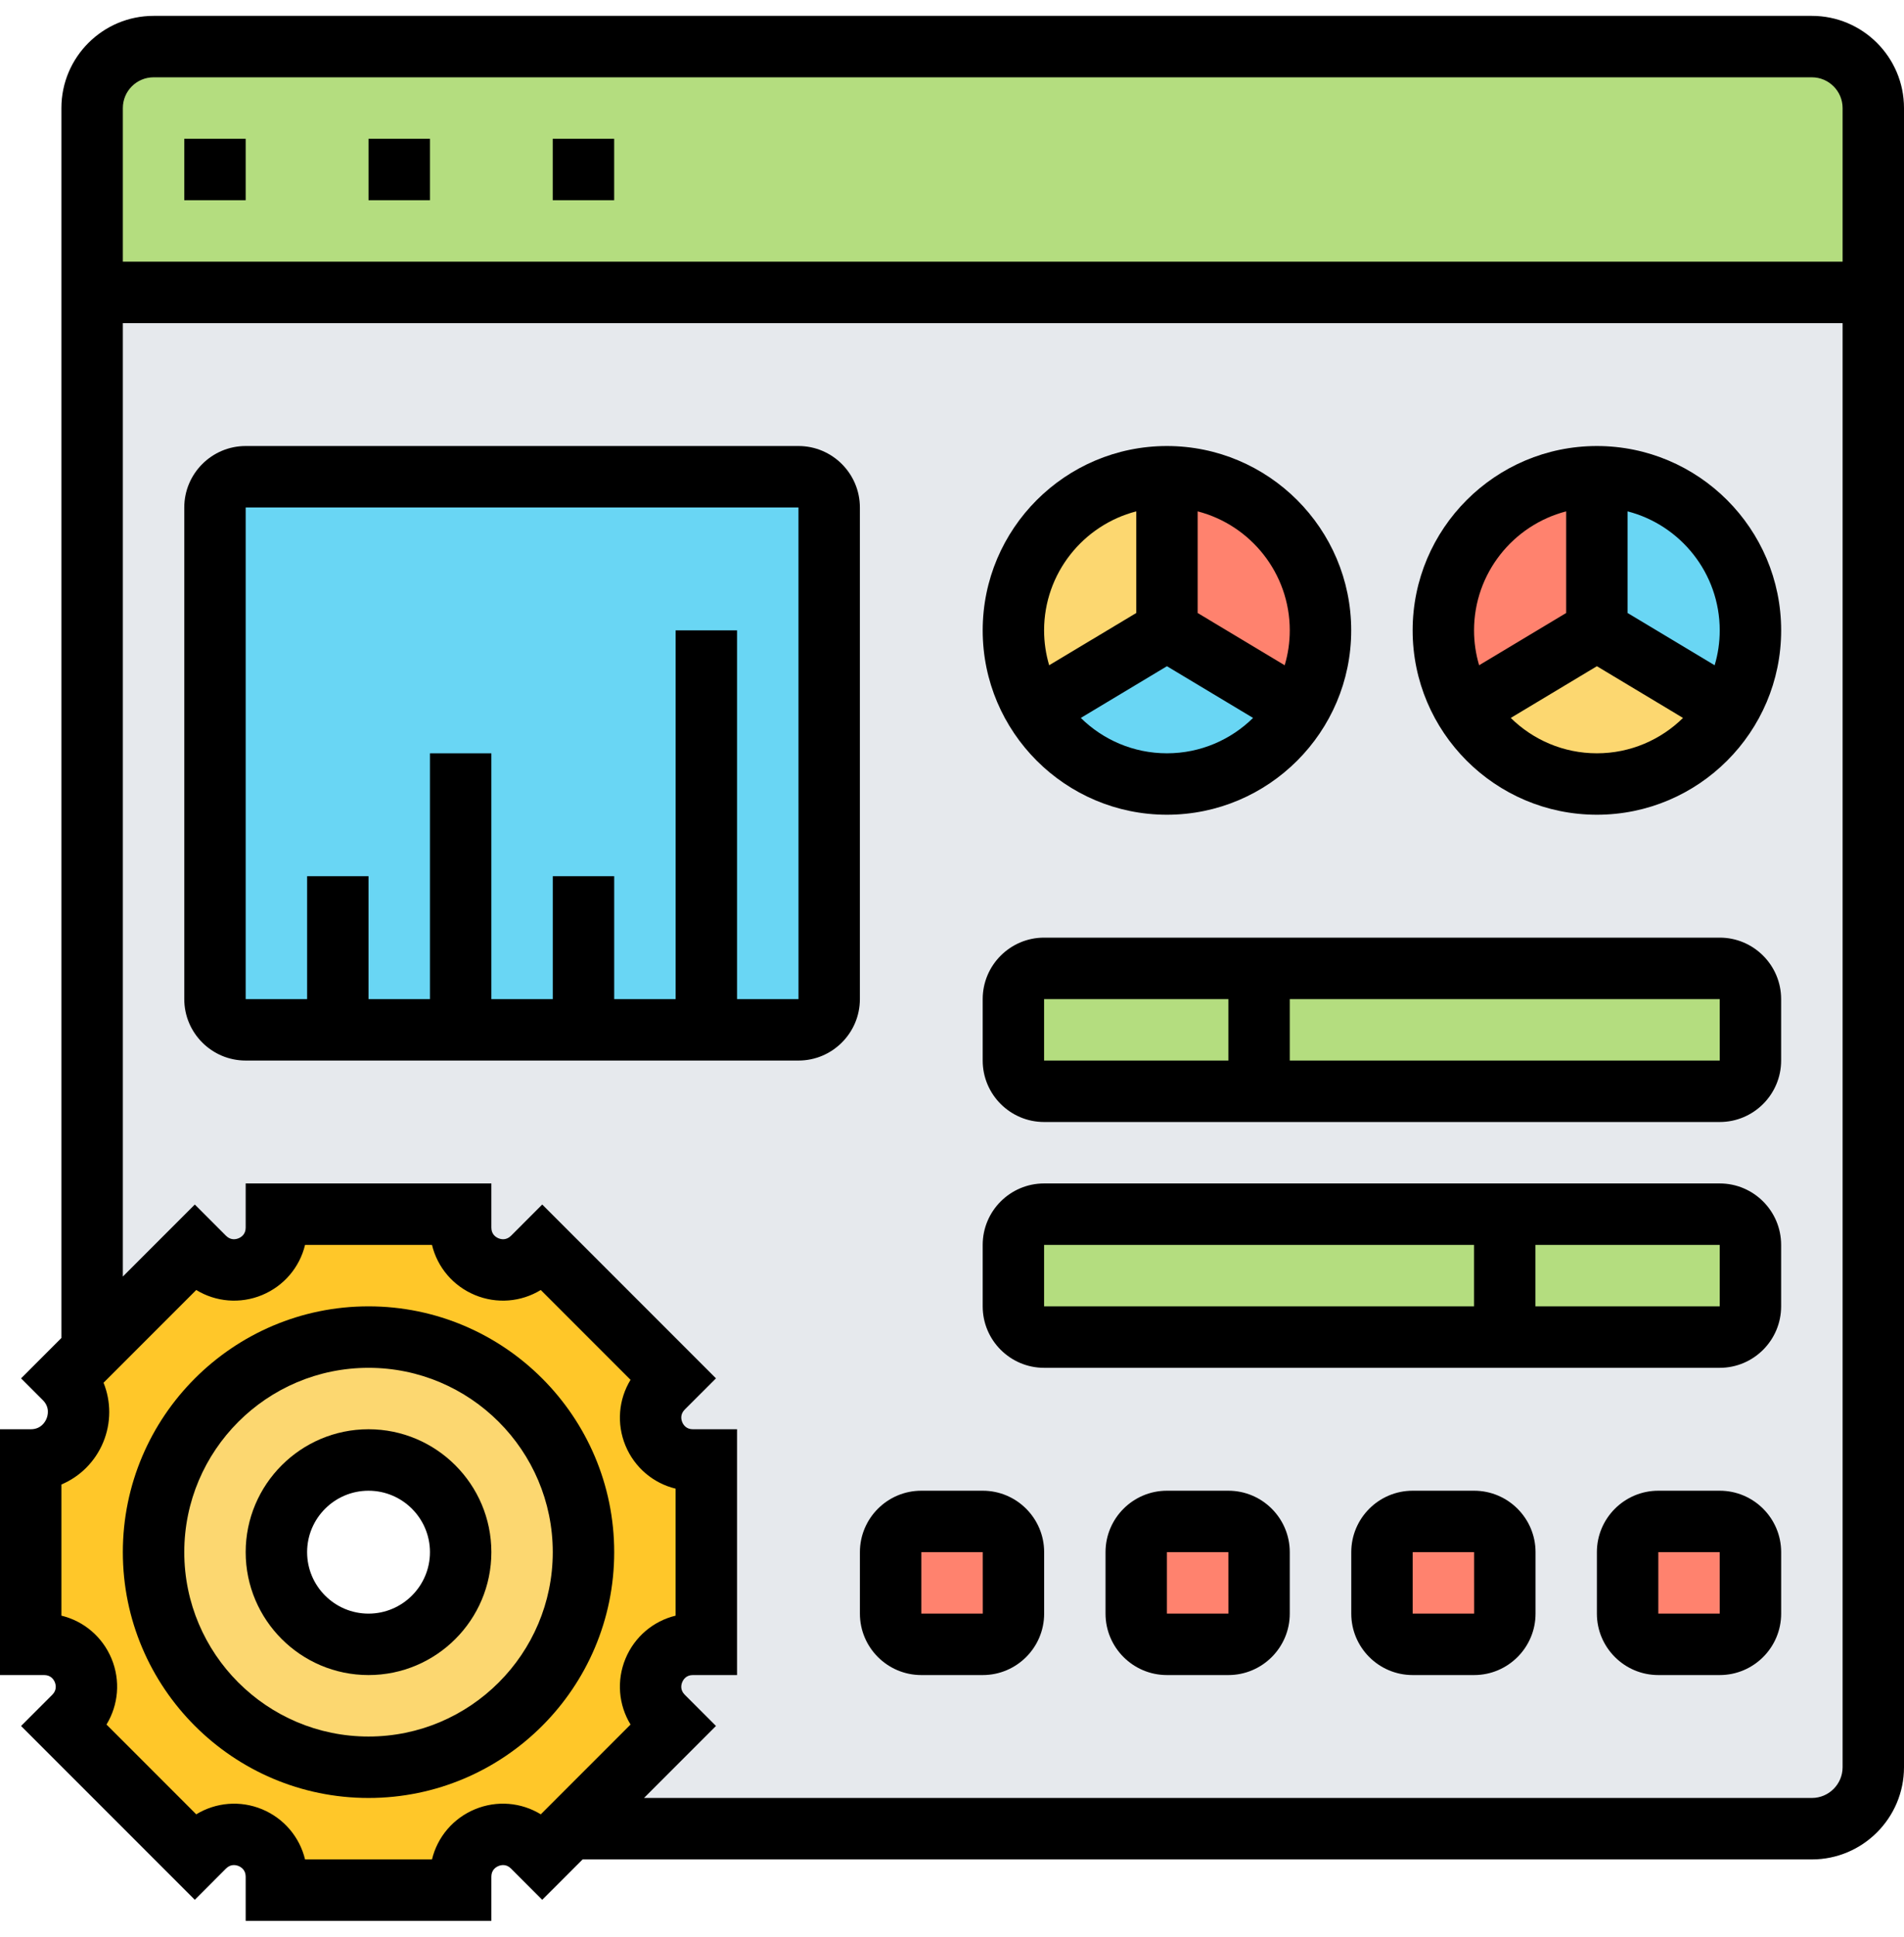 <svg width="60" height="61" viewBox="0 0 60 61" fill="none" xmlns="http://www.w3.org/2000/svg">
<g clip-path="url(#clip0_1783_18500)">
<path d="M59.031 9.21V55.661C59.031 56.731 58.165 57.597 57.096 57.597H17.957L21.193 54.361L20.893 54.062C20.054 53.224 20.648 51.79 21.834 51.79H22.257V45.984H21.834C20.648 45.984 20.054 44.55 20.893 43.712L21.193 43.413L17.086 39.306L16.787 39.606C15.949 40.445 14.515 39.851 14.515 38.665V38.242H8.709V38.665C8.709 39.851 7.275 40.445 6.437 39.606L6.138 39.306L2.902 42.542V9.21H59.031Z" fill="#E6E9ED"/>
<path d="M50.321 19.855L54.47 22.344C53.625 23.752 52.082 24.694 50.321 24.694C48.56 24.694 47.017 23.752 46.172 22.344L50.321 19.855Z" fill="#FCD770"/>
<path d="M50.323 15.016V19.855L46.174 22.344C45.736 21.616 45.484 20.765 45.484 19.855C45.484 17.183 47.651 15.016 50.323 15.016Z" fill="#FF826E"/>
<path d="M55.159 19.855C55.159 20.765 54.907 21.616 54.469 22.344L50.32 19.855V15.016C52.992 15.016 55.159 17.183 55.159 19.855Z" fill="#69D6F4"/>
<path d="M36.774 19.855L40.923 22.344C40.078 23.752 38.535 24.694 36.774 24.694C35.013 24.694 33.471 23.752 32.625 22.344L36.774 19.855Z" fill="#69D6F4"/>
<path d="M36.772 15.016V19.855L32.623 22.344C32.185 21.616 31.934 20.765 31.934 19.855C31.934 17.183 34.1 15.016 36.772 15.016Z" fill="#FCD770"/>
<path d="M41.612 19.855C41.612 20.765 41.361 21.616 40.923 22.344L36.773 19.855V15.016C39.446 15.016 41.612 17.183 41.612 19.855Z" fill="#FF826E"/>
<path d="M59.031 3.403V9.21H2.902V3.403C2.902 2.334 3.768 1.468 4.838 1.468H57.096C58.165 1.468 59.031 2.334 59.031 3.403Z" fill="#B4DD7F"/>
<path d="M55.159 31.468V33.403C55.159 33.938 54.726 34.371 54.192 34.371H32.901C32.367 34.371 31.934 33.938 31.934 33.403V31.468C31.934 30.933 32.367 30.5 32.901 30.5H54.192C54.726 30.5 55.159 30.933 55.159 31.468Z" fill="#B4DD7F"/>
<path d="M55.159 39.21V41.145C55.159 41.68 54.726 42.113 54.192 42.113H32.901C32.367 42.113 31.934 41.68 31.934 41.145V39.21C31.934 38.675 32.367 38.242 32.901 38.242H54.192C54.726 38.242 55.159 38.675 55.159 39.21Z" fill="#B4DD7F"/>
<path d="M55.16 48.887V50.822C55.16 51.357 54.727 51.79 54.192 51.79H52.257C51.722 51.79 51.289 51.357 51.289 50.822V48.887C51.289 48.352 51.722 47.919 52.257 47.919H54.192C54.727 47.919 55.16 48.352 55.16 48.887Z" fill="#FF826E"/>
<path d="M47.418 48.887V50.822C47.418 51.357 46.985 51.79 46.45 51.79H44.515C43.98 51.79 43.547 51.357 43.547 50.822V48.887C43.547 48.352 43.98 47.919 44.515 47.919H46.45C46.985 47.919 47.418 48.352 47.418 48.887Z" fill="#FF826E"/>
<path d="M39.676 48.887V50.822C39.676 51.357 39.243 51.79 38.708 51.79H36.772C36.238 51.79 35.805 51.357 35.805 50.822V48.887C35.805 48.352 36.238 47.919 36.772 47.919H38.708C39.243 47.919 39.676 48.352 39.676 48.887Z" fill="#FF826E"/>
<path d="M31.935 48.887V50.822C31.935 51.357 31.502 51.79 30.968 51.79H29.032C28.497 51.79 28.064 51.357 28.064 50.822V48.887C28.064 48.352 28.497 47.919 29.032 47.919H30.968C31.502 47.919 31.935 48.352 31.935 48.887Z" fill="#FF826E"/>
<path d="M10.644 32.435H7.741C7.207 32.435 6.773 32.002 6.773 31.468V15.984C6.773 15.449 7.207 15.016 7.741 15.016H25.16C25.695 15.016 26.128 15.449 26.128 15.984V31.468C26.128 32.002 25.695 32.435 25.16 32.435H22.257H18.386H14.515H10.644Z" fill="#69D6F4"/>
<path d="M22.257 45.984V51.79H21.834C20.648 51.79 20.054 53.224 20.893 54.062L21.193 54.361L17.957 57.597L17.086 58.468L16.787 58.168C15.949 57.329 14.515 57.923 14.515 59.109V59.532H8.709V59.109C8.709 57.923 7.275 57.329 6.437 58.168L6.138 58.468L2.031 54.361L2.331 54.062C3.17 53.224 2.576 51.79 1.39 51.79H0.967V45.984C1.874 45.984 2.476 45.241 2.476 44.467C2.476 44.097 2.339 43.721 2.031 43.413L2.902 42.542L6.138 39.306L6.437 39.606C7.275 40.445 8.709 39.851 8.709 38.665V38.242H14.515V38.665C14.515 39.851 15.949 40.445 16.787 39.606L17.086 39.306L21.193 43.413L20.893 43.712C20.054 44.55 20.648 45.984 21.834 45.984H22.257ZM18.386 48.887C18.386 45.145 15.354 42.113 11.612 42.113C7.87 42.113 4.838 45.145 4.838 48.887C4.838 52.629 7.87 55.661 11.612 55.661C15.354 55.661 18.386 52.629 18.386 48.887Z" fill="#FFC729"/>
<path d="M11.612 42.113C15.354 42.113 18.386 45.145 18.386 48.887C18.386 52.629 15.354 55.661 11.612 55.661C7.871 55.661 4.838 52.629 4.838 48.887C4.838 45.145 7.871 42.113 11.612 42.113ZM14.515 48.887C14.515 47.284 13.215 45.984 11.612 45.984C10.009 45.984 8.709 47.284 8.709 48.887C8.709 50.49 10.009 51.79 11.612 51.79C13.215 51.79 14.515 50.49 14.515 48.887Z" fill="#FCD770"/>
<path d="M11.613 45.016C9.479 45.016 7.742 46.753 7.742 48.887C7.742 51.022 9.479 52.758 11.613 52.758C13.748 52.758 15.484 51.022 15.484 48.887C15.484 46.753 13.748 45.016 11.613 45.016ZM11.613 50.823C10.546 50.823 9.678 49.954 9.678 48.887C9.678 47.82 10.546 46.952 11.613 46.952C12.68 46.952 13.549 47.82 13.549 48.887C13.549 49.954 12.68 50.823 11.613 50.823Z" fill="black"/>
<path d="M11.613 41.145C7.344 41.145 3.871 44.618 3.871 48.887C3.871 53.156 7.344 56.629 11.613 56.629C15.882 56.629 19.355 53.156 19.355 48.887C19.355 44.618 15.882 41.145 11.613 41.145ZM11.613 54.694C8.411 54.694 5.807 52.089 5.807 48.887C5.807 45.685 8.411 43.081 11.613 43.081C14.815 43.081 17.419 45.685 17.419 48.887C17.419 52.089 14.815 54.694 11.613 54.694Z" fill="black"/>
<path d="M57.097 0.5H4.839C3.238 0.5 1.935 1.802 1.935 3.403V42.141L0.664 43.413L1.348 44.097C1.578 44.327 1.507 44.584 1.465 44.684C1.424 44.784 1.292 45.016 0.968 45.016H0V52.758H1.391C1.602 52.758 1.692 52.898 1.727 52.982C1.761 53.066 1.797 53.228 1.648 53.378L0.664 54.362L6.139 59.836L7.122 58.852C7.271 58.703 7.434 58.739 7.518 58.773C7.601 58.808 7.742 58.898 7.742 59.109V60.5H15.484V59.108C15.484 58.898 15.624 58.808 15.708 58.773C15.791 58.739 15.954 58.703 16.103 58.852L17.087 59.836L18.359 58.565H57.097C58.697 58.565 60 57.262 60 55.661V3.403C60 1.802 58.697 0.5 57.097 0.5ZM4.839 2.435H57.097C57.63 2.435 58.065 2.87 58.065 3.403V8.242H3.871V3.403C3.871 2.87 4.305 2.435 4.839 2.435ZM17.042 57.144C16.424 56.767 15.657 56.699 14.967 56.985C14.277 57.271 13.783 57.862 13.613 58.565H9.613C9.443 57.862 8.948 57.271 8.259 56.985C7.569 56.699 6.802 56.768 6.184 57.144L3.356 54.316C3.732 53.699 3.801 52.931 3.515 52.242C3.229 51.552 2.638 51.057 1.935 50.887V46.756C2.521 46.508 2.999 46.038 3.253 45.425C3.507 44.811 3.501 44.14 3.263 43.551L6.184 40.63C6.801 41.007 7.569 41.075 8.259 40.789C8.948 40.503 9.443 39.913 9.613 39.21H13.613C13.783 39.913 14.277 40.503 14.967 40.789C15.657 41.075 16.424 41.007 17.041 40.63L19.87 43.459C19.493 44.076 19.425 44.843 19.711 45.533C19.997 46.222 20.587 46.717 21.29 46.887V50.887C20.587 51.057 19.997 51.552 19.711 52.241C19.425 52.931 19.493 53.699 19.87 54.316L17.042 57.144ZM57.097 56.629H20.294L22.562 54.361L21.578 53.377C21.429 53.228 21.464 53.066 21.499 52.982C21.534 52.898 21.623 52.758 21.834 52.758H23.226V45.016H21.834C21.623 45.016 21.534 44.876 21.499 44.792C21.465 44.708 21.429 44.546 21.578 44.396L22.562 43.413L17.087 37.938L16.104 38.922C15.954 39.071 15.791 39.035 15.708 39.001C15.624 38.966 15.484 38.876 15.484 38.665V37.274H7.742V38.666C7.742 38.877 7.602 38.966 7.518 39.001C7.434 39.035 7.272 39.071 7.122 38.922L6.139 37.938L3.871 40.206V10.177H58.065V55.661C58.065 56.195 57.63 56.629 57.097 56.629Z" fill="black"/>
<path d="M5.807 4.371H7.742V6.306H5.807V4.371Z" fill="black"/>
<path d="M11.613 4.371H13.549V6.306H11.613V4.371Z" fill="black"/>
<path d="M17.418 4.371H19.354V6.306H17.418V4.371Z" fill="black"/>
<path d="M27.097 15.984C27.097 14.917 26.229 14.048 25.162 14.048H7.742C6.675 14.048 5.807 14.917 5.807 15.984V31.468C5.807 32.535 6.675 33.403 7.742 33.403H25.162C26.229 33.403 27.097 32.535 27.097 31.468V15.984ZM25.162 31.468H23.226V19.855H21.291V31.468H19.355V27.597H17.419V31.468H15.484V23.726H13.549V31.468H11.613V27.597H9.678V31.468H7.742V15.984H25.162L25.163 31.468C25.163 31.468 25.162 31.468 25.162 31.468Z" fill="black"/>
<path d="M36.773 25.661C39.975 25.661 42.58 23.057 42.58 19.855C42.58 16.653 39.975 14.048 36.773 14.048C33.572 14.048 30.967 16.653 30.967 19.855C30.967 23.057 33.572 25.661 36.773 25.661ZM34.059 22.612L36.773 20.983L39.487 22.612C38.788 23.3 37.83 23.726 36.773 23.726C35.717 23.726 34.758 23.3 34.059 22.612ZM40.644 19.855C40.644 20.236 40.588 20.605 40.484 20.953L37.741 19.307V16.106C39.409 16.537 40.644 18.055 40.644 19.855ZM35.806 16.106V19.307L33.062 20.953C32.959 20.605 32.902 20.236 32.902 19.855C32.902 18.055 34.138 16.537 35.806 16.106Z" fill="black"/>
<path d="M50.322 14.048C47.12 14.048 44.516 16.653 44.516 19.855C44.516 23.057 47.12 25.661 50.322 25.661C53.524 25.661 56.129 23.057 56.129 19.855C56.129 16.653 53.524 14.048 50.322 14.048ZM54.193 19.855C54.193 20.236 54.137 20.605 54.033 20.953L51.29 19.307V16.106C52.958 16.537 54.193 18.055 54.193 19.855ZM49.354 16.106V19.307L46.611 20.953C46.508 20.605 46.451 20.236 46.451 19.855C46.451 18.055 47.687 16.537 49.354 16.106ZM47.608 22.612L50.322 20.983L53.036 22.612C52.337 23.3 51.378 23.726 50.322 23.726C49.266 23.726 48.307 23.3 47.608 22.612Z" fill="black"/>
<path d="M54.193 29.532H32.902C31.835 29.532 30.967 30.401 30.967 31.468V33.403C30.967 34.47 31.835 35.339 32.902 35.339H54.193C55.26 35.339 56.128 34.47 56.128 33.403V31.468C56.128 30.401 55.26 29.532 54.193 29.532ZM32.902 31.468H38.709V33.403H32.902V31.468ZM54.193 33.403H40.644V31.468H54.193L54.194 33.403C54.194 33.403 54.193 33.403 54.193 33.403Z" fill="black"/>
<path d="M54.193 37.274H32.902C31.835 37.274 30.967 38.142 30.967 39.21V41.145C30.967 42.212 31.835 43.081 32.902 43.081H54.193C55.26 43.081 56.128 42.212 56.128 41.145V39.21C56.128 38.142 55.26 37.274 54.193 37.274ZM32.902 39.21H46.451V41.145H32.902V39.21ZM54.193 41.145H48.386V39.21H54.193V41.145Z" fill="black"/>
<path d="M30.969 46.952H29.033C27.966 46.952 27.098 47.82 27.098 48.887V50.823C27.098 51.89 27.966 52.758 29.033 52.758H30.969C32.036 52.758 32.904 51.89 32.904 50.823V48.887C32.904 47.82 32.036 46.952 30.969 46.952ZM30.969 50.823H29.033V48.887H30.969L30.97 50.823C30.97 50.823 30.97 50.823 30.969 50.823Z" fill="black"/>
<path d="M38.709 46.952H36.773C35.706 46.952 34.838 47.82 34.838 48.887V50.823C34.838 51.89 35.706 52.758 36.773 52.758H38.709C39.776 52.758 40.644 51.89 40.644 50.823V48.887C40.644 47.82 39.776 46.952 38.709 46.952ZM38.709 50.823H36.773V48.887H38.709L38.71 50.823C38.71 50.823 38.71 50.823 38.709 50.823Z" fill="black"/>
<path d="M46.453 46.952H44.517C43.45 46.952 42.582 47.82 42.582 48.887V50.823C42.582 51.89 43.45 52.758 44.517 52.758H46.453C47.52 52.758 48.389 51.89 48.389 50.823V48.887C48.389 47.82 47.52 46.952 46.453 46.952ZM46.453 50.823H44.517V48.887H46.453L46.454 50.823C46.454 50.823 46.454 50.823 46.453 50.823Z" fill="black"/>
<path d="M54.193 46.952H52.258C51.191 46.952 50.322 47.82 50.322 48.887V50.823C50.322 51.89 51.191 52.758 52.258 52.758H54.193C55.26 52.758 56.129 51.89 56.129 50.823V48.887C56.129 47.82 55.26 46.952 54.193 46.952ZM54.193 50.823H52.258V48.887H54.193L54.194 50.823C54.194 50.823 54.194 50.823 54.193 50.823Z" fill="black"/>
</g>
<defs>
<clipPath id="clip0_1783_18500">
<rect width="60" height="60" fill="white" transform="translate(0 0.5)"/>
</clipPath>
</defs>
</svg>
